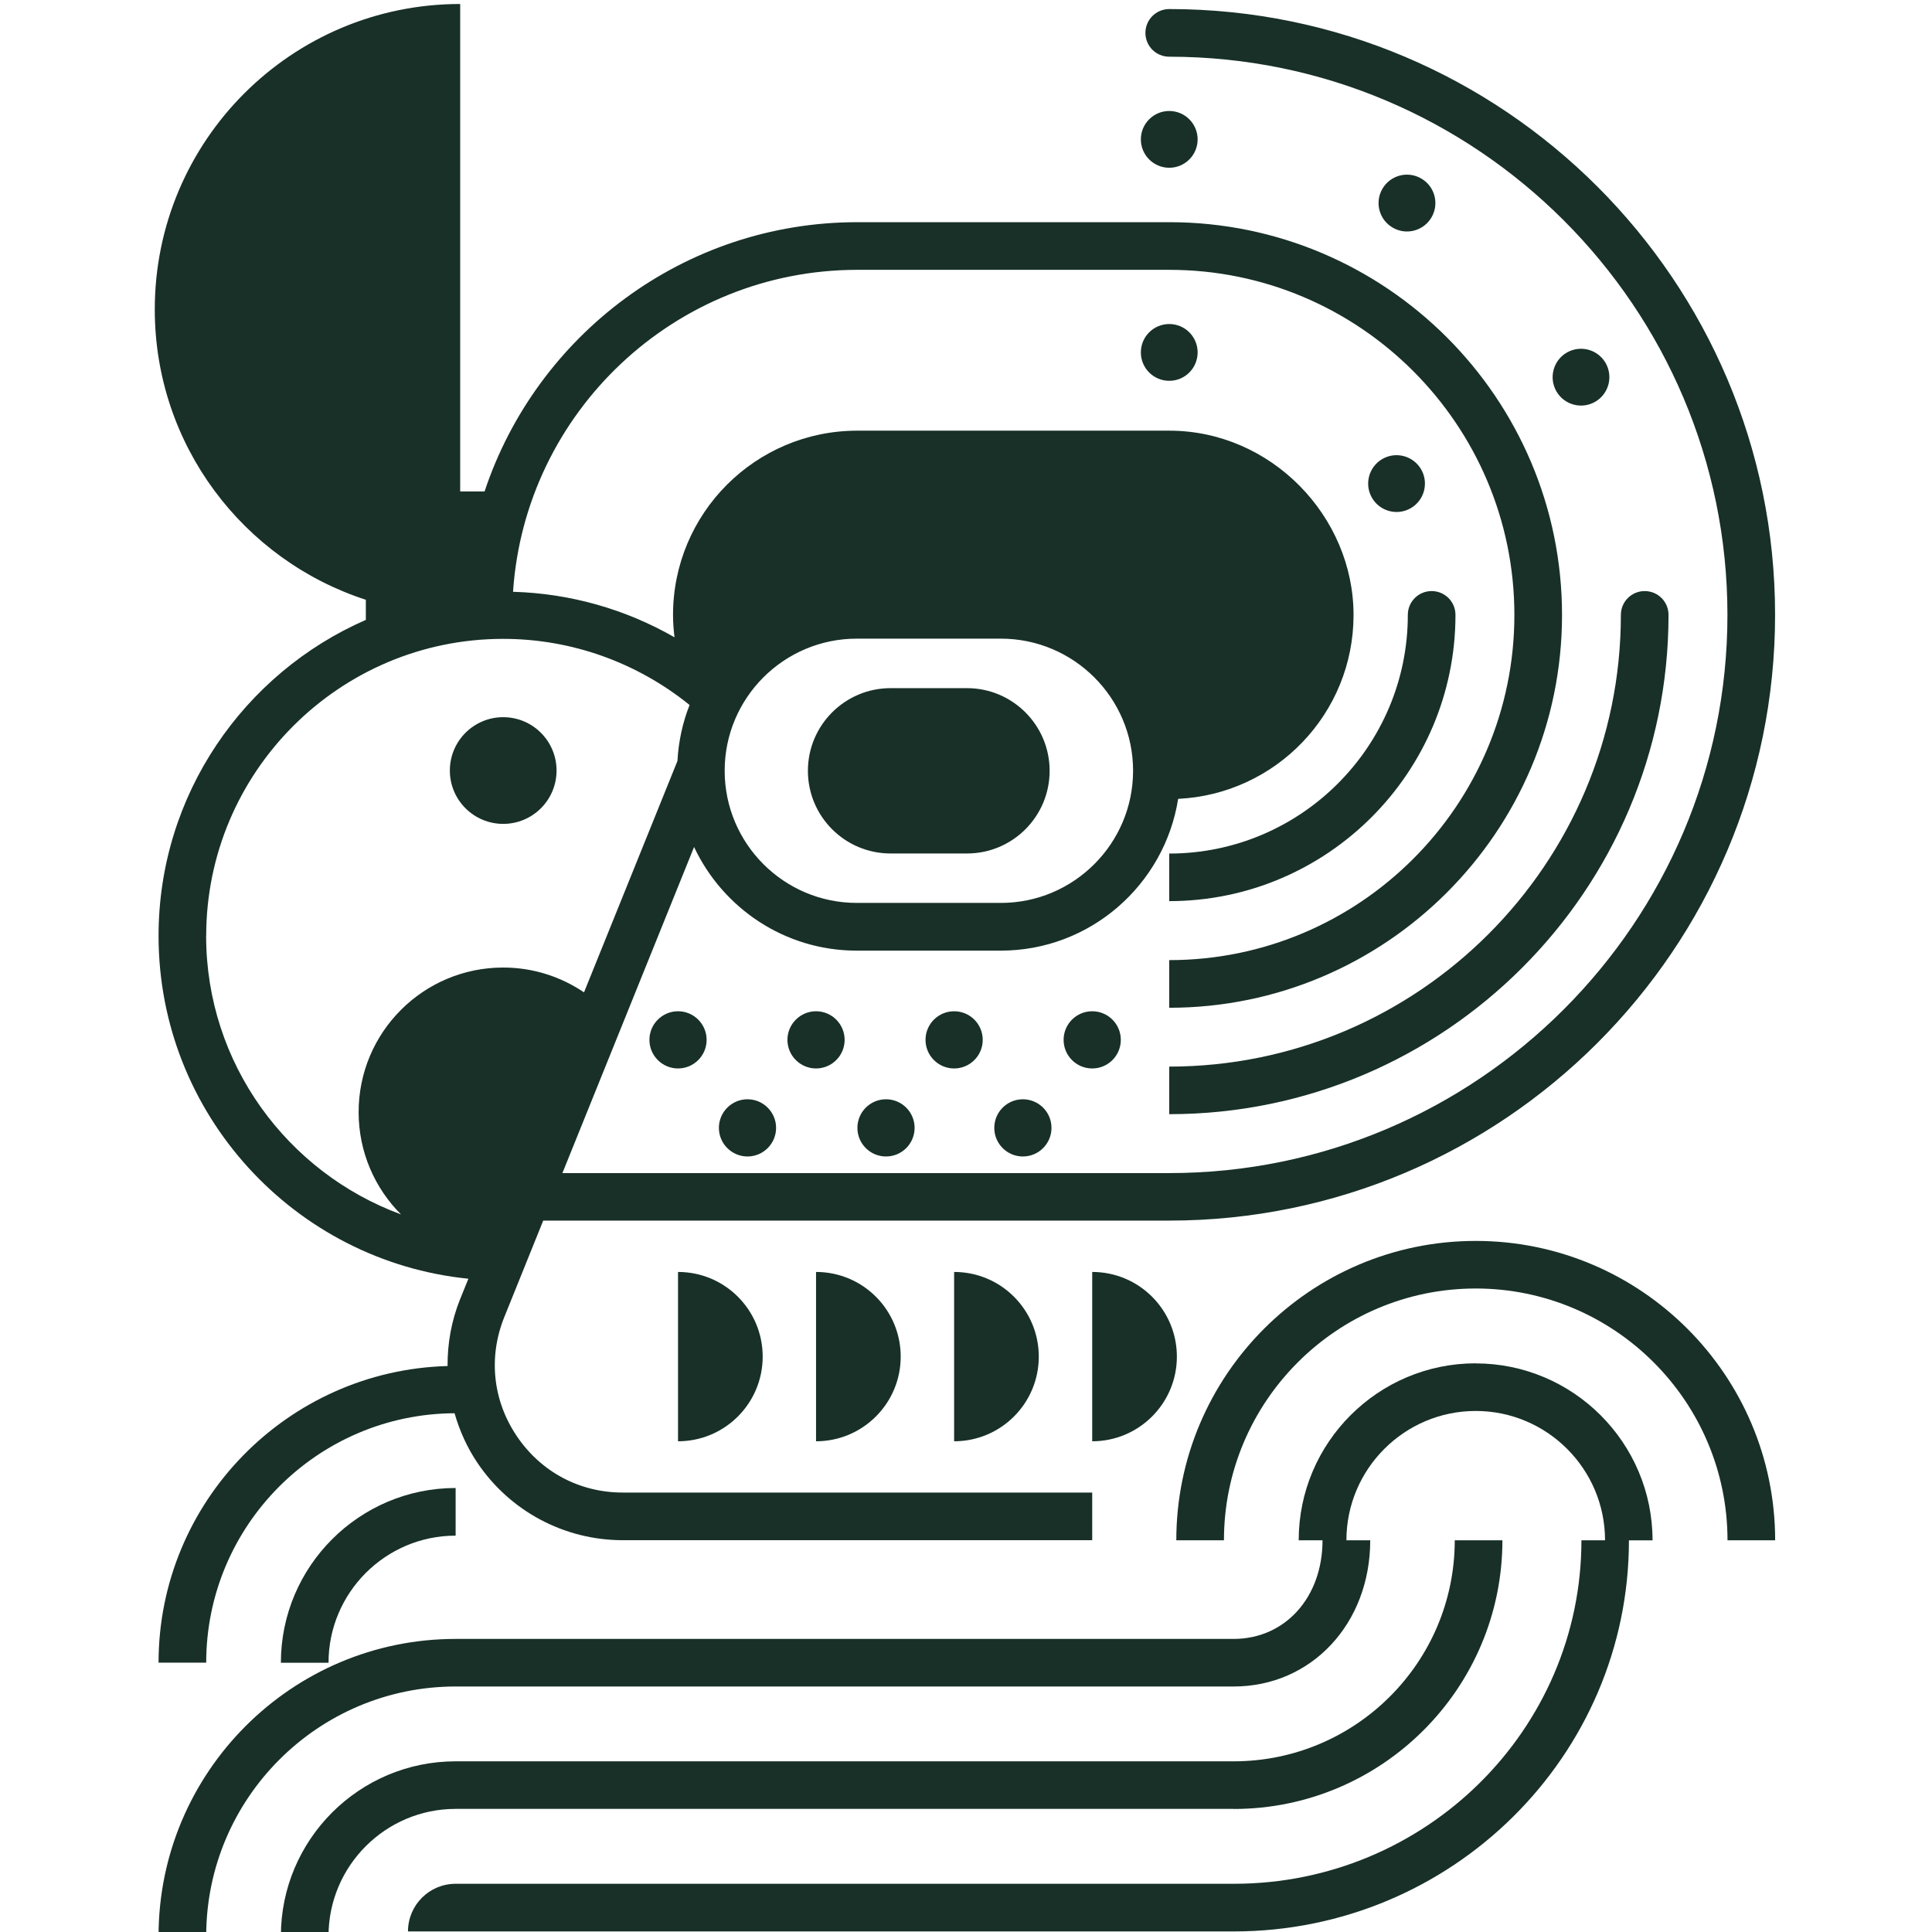 <?xml version="1.0" encoding="UTF-8"?> <svg xmlns="http://www.w3.org/2000/svg" id="Layer_1" viewBox="0 0 270.87 270.87"><defs><style>.cls-1{fill:#183028;}</style></defs><path class="cls-1" d="M70.55,115.51c4.13,0,7.48-3.35,7.48-7.48s-3.35-7.48-7.48-7.48-7.48,3.35-7.48,7.48,3.35,7.48,7.48,7.48Z"></path><path class="cls-1" d="M51.29,84.1v2.81c-17.08,7.46-29.06,24.5-29.06,44.3,0,25,19.08,45.62,43.44,48.07l-1.16,2.86c-1.22,3.03-1.78,6.21-1.76,9.38-22.44,.61-40.52,19.01-40.52,41.59h6.68c0-19.23,15.61-34.88,34.82-34.97,.7,2.44,1.75,4.79,3.21,6.96,4.58,6.79,12.2,10.84,20.38,10.84h65.81v-6.68H87.32c-6.05,0-11.46-2.88-14.85-7.89s-4.03-11.11-1.76-16.73l5.45-13.51h87.77c46.83,0,84.94-38.1,84.94-84.94S210.76,1.27,163.93,1.27c-1.84,0-3.34,1.49-3.34,3.34s1.49,3.34,3.34,3.34c43.15,0,78.26,35.11,78.26,78.26s-35.11,78.26-78.26,78.26H78.85l18.46-45.72c4.03,8.57,12.72,14.53,22.79,14.53h20.21c12.56,0,22.97-9.25,24.87-21.28,13.69-.66,24.59-11.93,24.59-25.78s-11.57-25.84-25.84-25.84h-43.73c-14.27,0-25.84,11.57-25.84,25.84,0,1.06,.08,2.1,.21,3.13-6.87-3.94-14.61-6.15-22.64-6.38,1.68-25.17,22.68-45.14,48.27-45.14h43.73c26.68,0,48.39,21.71,48.39,48.39s-21.71,48.39-48.39,48.39v6.68c30.36,0,55.07-24.7,55.07-55.07s-24.7-55.07-55.07-55.07h-43.73c-24.31,0-44.98,15.85-52.26,37.75h-3.42V.56C40.87,.56,21.7,19.73,21.7,43.38c0,19.03,12.42,35.14,29.59,40.71Zm-22.38,47.11c0-22.96,18.68-41.64,41.64-41.64,9.57,0,18.74,3.3,26.13,9.27-.97,2.45-1.55,5.1-1.7,7.85l-13.1,32.44c-3.24-2.19-7.13-3.48-11.33-3.48-11.19,0-20.27,9.07-20.27,20.27,0,5.6,2.27,10.67,5.94,14.34-15.92-5.86-27.32-21.13-27.32-39.05Zm111.42-4.62h-20.21c-10.21,0-18.52-8.31-18.52-18.53s8.31-18.52,18.52-18.52h20.21c10.22,0,18.53,8.31,18.53,18.52s-8.31,18.53-18.53,18.53Z"></path><path class="cls-1" d="M153.13,178.33v23.74c6.55,0,11.87-5.31,11.87-11.87s-5.31-11.87-11.87-11.87Z"></path><path class="cls-1" d="M133.77,202.07c6.55,0,11.87-5.31,11.87-11.87s-5.31-11.87-11.87-11.87v23.74Z"></path><path class="cls-1" d="M114.41,202.07c6.55,0,11.87-5.31,11.87-11.87s-5.31-11.87-11.87-11.87v23.74Z"></path><path class="cls-1" d="M95.06,202.07c6.55,0,11.87-5.31,11.87-11.87s-5.31-11.87-11.87-11.87v23.74Z"></path><path class="cls-1" d="M206.89,173.98c-23.14,0-41.97,18.83-41.97,41.97h6.68c0-19.46,15.84-35.3,35.3-35.3s35.3,15.84,35.3,35.3h6.68c0-23.14-18.83-41.97-41.97-41.97Z"></path><path class="cls-1" d="M206.89,191.14c-13.68,0-24.81,11.13-24.81,24.81h3.34c0,8.01-5.24,13.83-12.47,13.83H63.88c-22.97,0-41.65,18.69-41.65,41.65h6.68c0-19.29,15.69-34.98,34.98-34.98h109.07c10.91,0,19.15-8.81,19.15-20.5h-3.34c0-10,8.14-18.13,18.13-18.13s18.13,8.13,18.13,18.13h-3.31c0,26.56-21.85,48.16-48.71,48.16H63.88c-3.69,0-6.68,2.99-6.68,6.68h115.79c30.54,0,55.39-24.6,55.39-54.83h3.31c0-13.68-11.13-24.81-24.81-24.81Z"></path><path class="cls-1" d="M163.93,149.53v6.68c38.6,0,70-31.4,70-70h0c0-1.85-1.49-3.34-3.34-3.34s-3.34,1.49-3.34,3.34h0c0,34.92-28.41,63.33-63.33,63.33Z"></path><path class="cls-1" d="M163.93,119.66v6.68c22.13,0,40.13-18,40.13-40.13h0c0-1.85-1.49-3.34-3.34-3.34s-3.34,1.49-3.34,3.34h0c0,18.45-15.01,33.46-33.46,33.46Z"></path><path class="cls-1" d="M135.57,96.48h-10.71c-6.4,0-11.59,5.19-11.59,11.59s5.19,11.59,11.59,11.59h10.71c6.4,0,11.59-5.19,11.59-11.59s-5.19-11.59-11.59-11.59Z"></path><path class="cls-1" d="M172.97,253.62c20.77,0,37.67-16.9,37.67-37.67h-6.68c0,17.09-13.9,30.99-30.99,30.99H63.88c-13.51,0-24.5,10.98-24.5,24.49h6.68c0-9.83,8-17.82,17.82-17.82h109.09Z"></path><path class="cls-1" d="M46.06,233.12c0-9.83,8-17.82,17.82-17.82v-6.68c-13.51,0-24.5,10.99-24.5,24.5h6.68Z"></path><circle class="cls-1" cx="153.13" cy="145.79" r="4.01"></circle><circle class="cls-1" cx="133.77" cy="145.79" r="4.01"></circle><path class="cls-1" d="M110.4,145.79c0,2.21,1.8,4.01,4.01,4.01s4.01-1.8,4.01-4.01-1.8-4.01-4.01-4.01-4.01,1.8-4.01,4.01Z"></path><path class="cls-1" d="M100.79,158.13c0,2.21,1.8,4.01,4.01,4.01s4.01-1.8,4.01-4.01-1.8-4.01-4.01-4.01-4.01,1.8-4.01,4.01Z"></path><circle class="cls-1" cx="124.22" cy="158.13" r="4.01"></circle><circle class="cls-1" cx="143.41" cy="158.13" r="4.01"></circle><path class="cls-1" d="M91.05,145.79c0,2.21,1.8,4.01,4.01,4.01s4.01-1.8,4.01-4.01-1.8-4.01-4.01-4.01-4.01,1.8-4.01,4.01Z"></path><path class="cls-1" d="M219.67,49.43c-1.9,1.1-2.55,3.53-1.46,5.44,1.1,1.9,3.53,2.56,5.44,1.46,1.9-1.1,2.55-3.53,1.46-5.44-1.1-1.9-3.53-2.56-5.44-1.46Z"></path><path class="cls-1" d="M197.79,71.25c1.9-1.1,2.55-3.53,1.46-5.44-1.1-1.9-3.53-2.56-5.44-1.46-1.9,1.1-2.56,3.53-1.46,5.44,1.1,1.9,3.53,2.56,5.44,1.46Z"></path><path class="cls-1" d="M200.71,30.46c1.1-1.9,.45-4.34-1.46-5.44-1.9-1.1-4.34-.45-5.44,1.46-1.1,1.9-.45,4.34,1.46,5.44,1.9,1.1,4.34,.45,5.44-1.46Z"></path><circle class="cls-1" cx="163.93" cy="19.54" r="3.98"></circle><path class="cls-1" d="M159.95,49.41c0,2.2,1.78,3.98,3.98,3.98s3.98-1.78,3.98-3.98-1.78-3.98-3.98-3.98-3.98,1.78-3.98,3.98Z"></path></svg> 